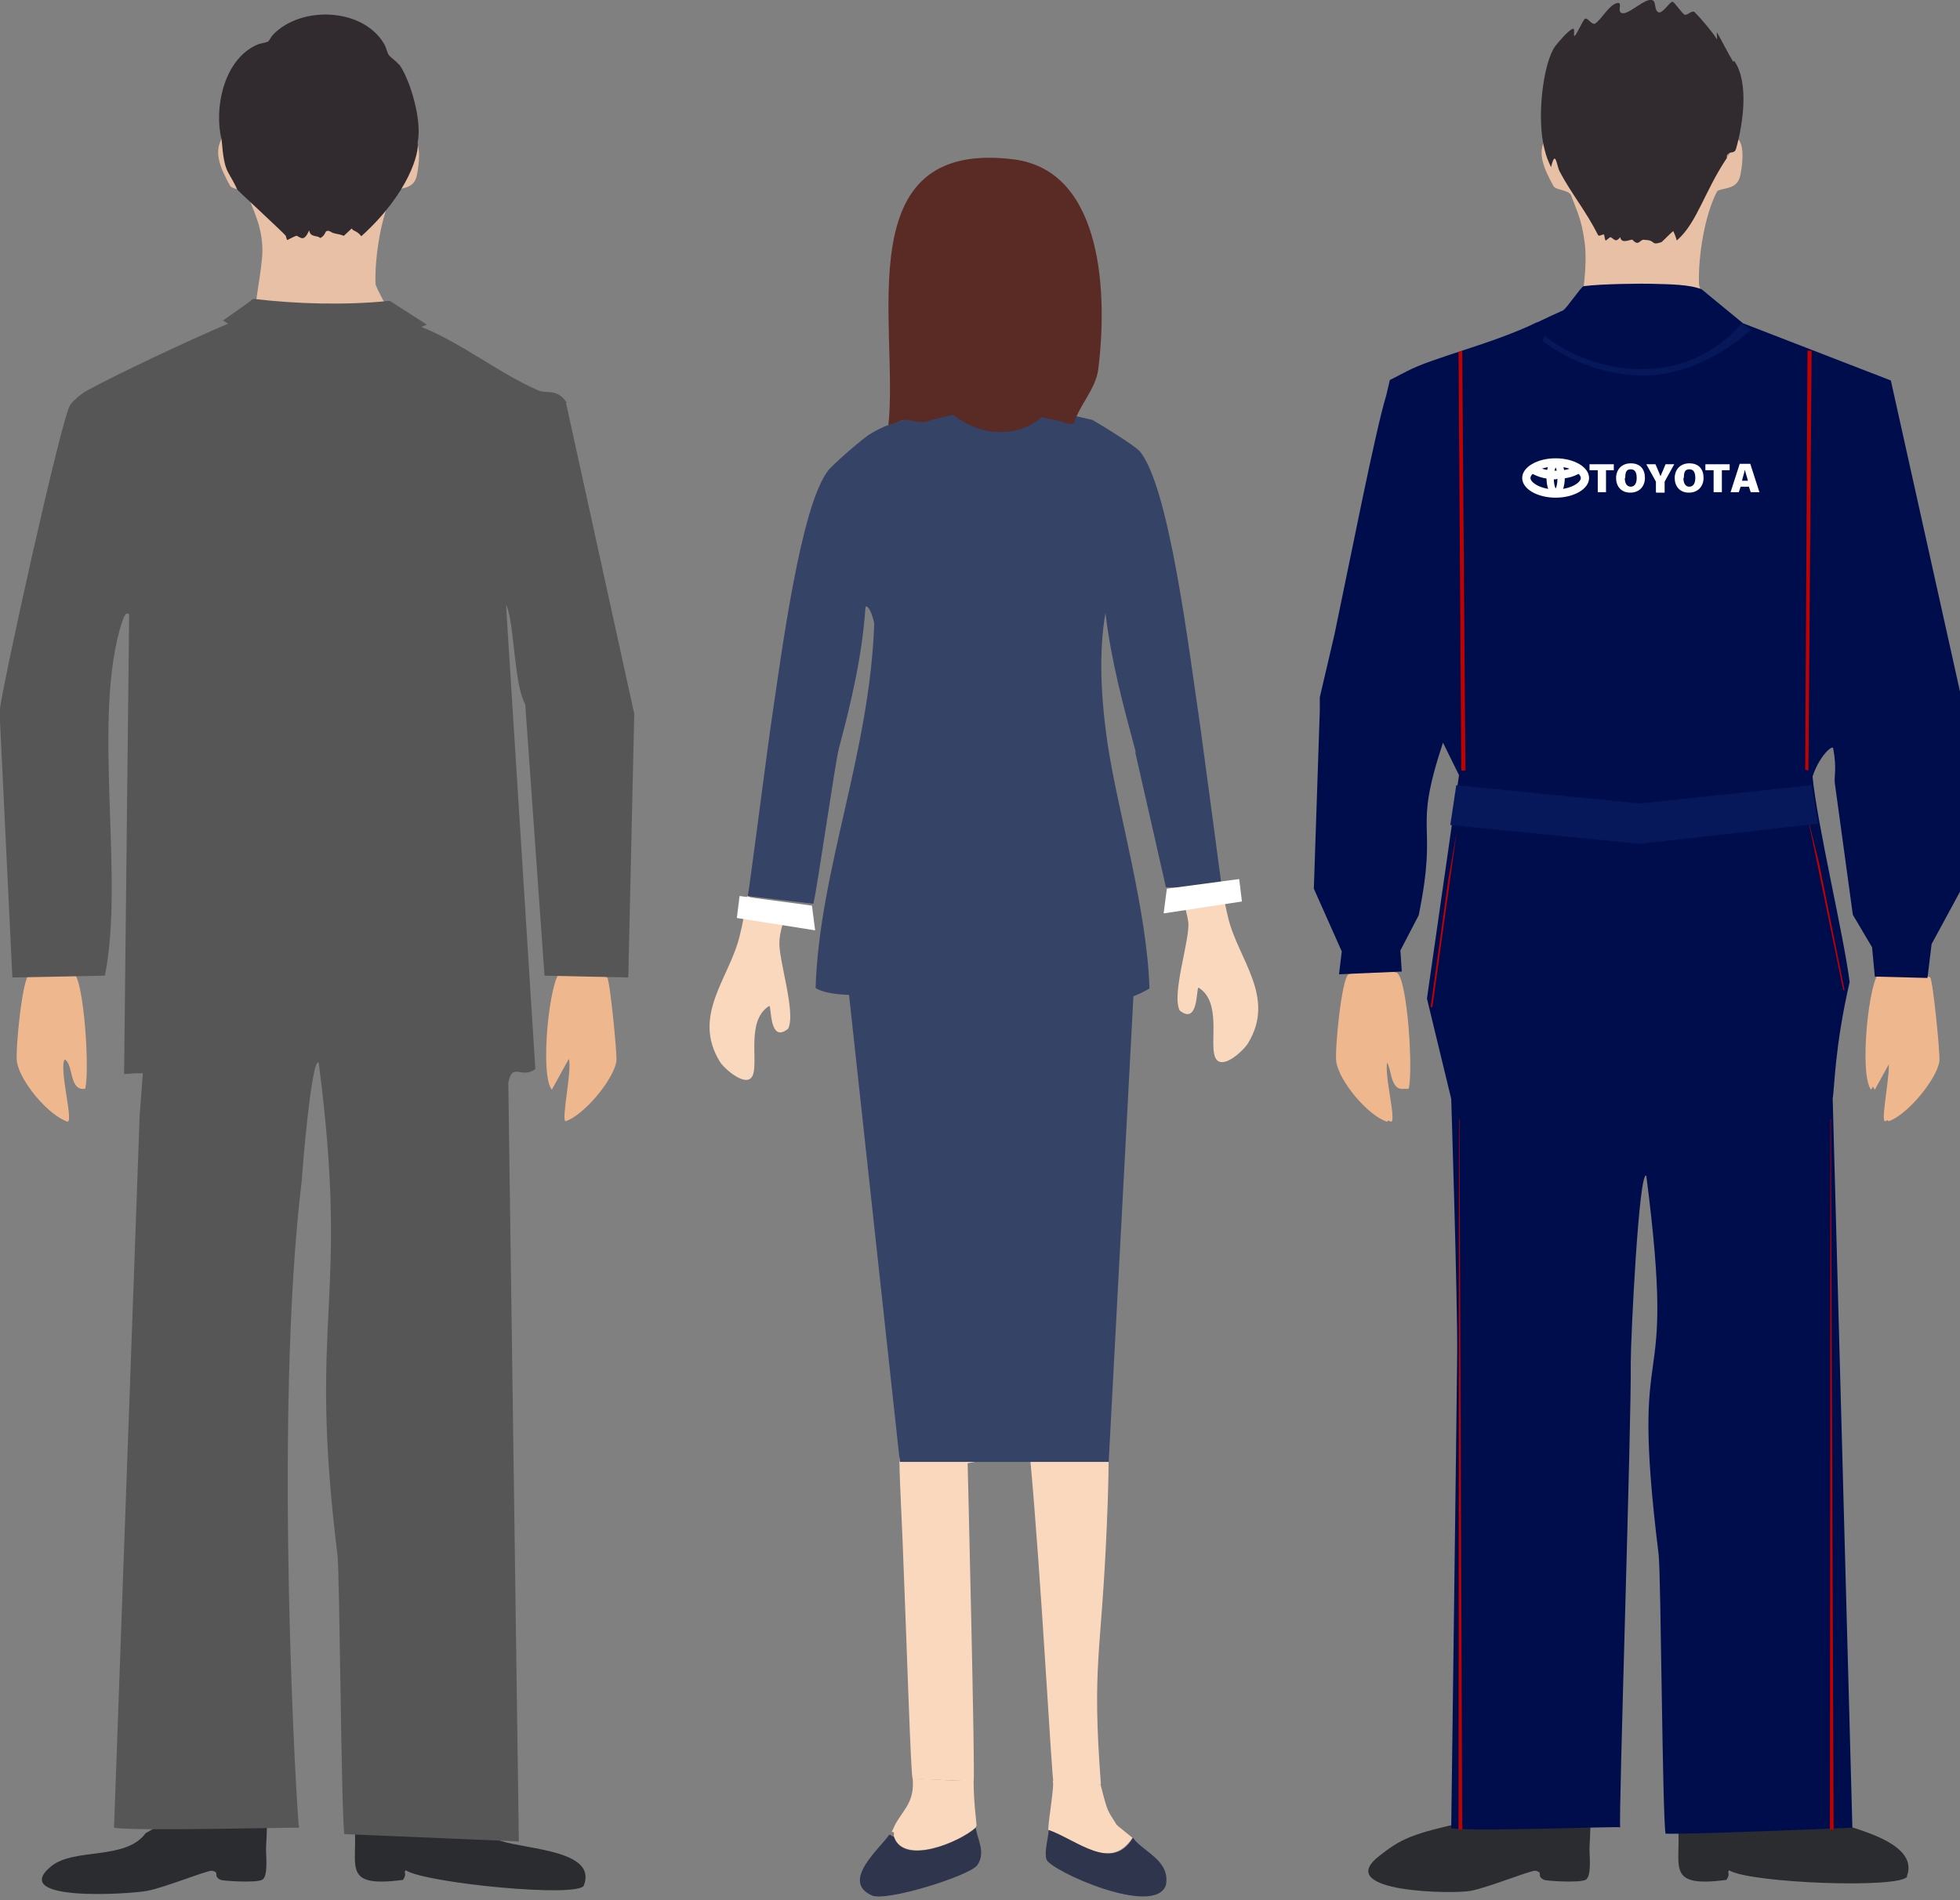 <?xml version="1.0" encoding="UTF-8"?>
<svg id="_レイヤー_1" data-name="レイヤー_1" xmlns="http://www.w3.org/2000/svg" version="1.1" viewBox="0 0 428 415"><rect x="0" y="0" width="428" height="415" fill="#808080" stroke="none"/>
  <!-- Generator: Adobe Illustrator 29.0.0, SVG Export Plug-In . SVG Version: 2.1.0 Build 186)  -->
  <defs>
    <style>
      .st0 {
        fill: #354366;
      }

      .st1 {
        fill: #e8c0a6;
      }

      .st2 {
        fill: #000d4c;
      }

      .st3 {
        fill: #5a2a24;
      }

      .st4 {
        fill: #2b2c2f;
      }

      .st5 {
        fill: #c10000;
      }

      .st6 {
        fill: #30354e;
      }

      .st7 {
        fill: #312b30;
      }

      .st8 {
        fill: #fff;
      }

      .st9 {
        fill: #565656;
      }

      .st10 {
        fill: #efb78e;
      }

      .st11 {
        fill: #061859;
      }

      .st12 {
        fill: #fad8be;
      }
    </style>
  </defs>
  <path class="st12" d="M242,312.3c.2,6.9,0,13.8-.3,20.7-1.2,28.9-3.3,30.1-1.3,56.7-.2.4-10.1,0-10.3,0-.4-.2-2.7-45.1-5.2-71.8-.6-1.1-12.3,1.5-13.6,1.7,0,0,1.7,69.3,1.3,69.4-1.5.1-12.5-.5-13.3-.5-.4-.2-1.2-27.1-2.2-51.9-.3-7.8-.9-16.5-.7-24.2,3.8,2.6,9,3.8,13.5,4.2,9.6.8,23.6.4,32.1-4.2Z"/>
  <path class="st12" d="M240.3,389.7c1.7,6.6,1.5,5.5,3.5,8.8.2.3,3.3,2.7,3.5,2.9-5,7.6-12.2.4-18.4-1.7,0-2,1.4-9.8,1-10.7,4.1-1.7,6.5,1,10.3.8Z"/>
  <path class="st12" d="M212.6,388.9c0,2.7.2,5.5.5,8.2s0,1.4,0,2c-3.4,3.2-15.8,8.4-17.9,2-.1-.3.3-1.1-.5-1,.4-.6.6-1.4,1-2,2-3.3,4-4.8,3.6-9.7,2.9.2,10.9.7,13.3.5Z"/>
  <path class="st12" d="M172.3,197.4c-1.4,4.2-2,6.4-2.1,8.1-.3,4,3.7,15.6,1.9,19.2-4.1,3.3-3.6-4.7-4.1-5-5.1,3.1-2.4,12-3.6,15.1s-6.3-1.4-7.2-2.9c-6.2-10.1,2.1-18.3,4.3-27.4.7-2.7,1.2-5.7,1.7-8.8,1.9.9,6.3,1.7,9.1,1.6Z"/>
  <path class="st6" d="M247.4,401.4c2.2,3.1,8.2,4.9,7.2,10.3-2.3,7.2-25.3-3.1-26.1-5.6-.5-1.6.4-4.6.5-6.4,6.2,2.2,13.9,9.3,18.4,1.7Z"/>
  <path class="st6" d="M194.2,400.7l1,.5c2.1,6.4,14.5,1.1,17.9-2,.2,2.4,2.3,5.3.3,8.2-1.7,2.3-19.8,8-23,6.6-7-3.1,2-10.5,3.8-13.3Z"/>
  <path class="st4" d="M54.5,394.4c1.6-.1,4,.6,4.2.6-.5,2.8-.4,5.6-.6,8.4-.1,1.5.6,6.5-.9,7.2s-8.6.2-9,0c-1.9-.9,0-1.6-1.9-2-.8-.2-10.4,3.7-14.2,4.4-3.6.7-30.5,2.5-20.9-5.4,5.1-4.1,16.2-1.2,20.6-7.2,2.8-1.5,5.3-3.4,7.2-6,5,1,10.5.4,15.5,0Z"/>
  <path class="st4" d="M127.5,411.8c-1.1,2.8-34.6-.5-38.9-3.3-.6.5.4.6-.6,2.1-14.5,1.9-9.2-3.7-10.8-13.7.9-2.8,3.3-1.7,6-1.8s6,.3,9.3.6c.1,0,2.3-1.2,2.7-1.2.8,0,10.5,6.5,14.2,7.6,6,1.9,21,2.1,18.1,9.7Z"/>
  <path class="st1" d="M89.4,30.1c3.1-.3,2,6.9,1.5,8.7-.9,2.9-4.4,2.1-5,3.1-2.7,5.2-4.1,14.3-3.9,20.1,0,.7,3.3,6.5,3.3,6.7-.2.8-14,6.5-15.4,6.4s-13.9-6-14.1-6.7c-.4-1.2,1.5-9.8,1.5-13.7,0-5.2-2-8.7-3.2-12.1-.5-1.3-3.4-1.1-3.9-2.1-2-3.7-4.2-8-.8-11.4.6,1.8-1-3.5.6-2.2l4.6-8.2c4.7-10.8,23.5-7.2,30.1-3,2.4.7,4.6,15.9,3.4,18.5,1.4-1.6.8-2.1,1.5-4.2Z"/>
  <g>
    <path class="st10" d="M122.4,212.3c.5-.2,9.6.6,10.2,1.2.6.7,2.2,16.8,2,18.3-.6,4-7.1,11.8-11.1,13.1-1-.3,1.5-11.4.7-13.6l-3.7,6.7c-2.7-3.2-.5-24.6,2-25.8Z"/>
    <path class="st10" d="M12.4,212.3c1,0,3.1-.2,3.7.2,2.3,1.8,3.5,21.6,2.5,25.3-3.6.6-2.5-5.5-4.5-6.4-1.2,2.3,1.9,13.2.7,13.6-4.2-1.3-10.5-8.9-11.1-13.1-.4-2.4,1.2-18.5,2.7-19.1s5.5-.5,5.9-.5Z"/>
  </g>
  <path class="st12" d="M257.5,193.8c1.1,3.4,1.8,6.2,2,7.7.3,4-3.7,15.6-1.9,19.2,4.1,3.3,3.6-4.7,4.1-5,5.1,3.1,2.4,12,3.6,15.1,1.3,3.4,6.3-1.4,7.2-2.9,6.2-10.1-2.1-18.3-4.3-27.4-.5-2.1-1-4.4-1.4-6.9-3.9,0-6.9,0-9.2,0Z"/>
  <path class="st0" d="M247.9,164.3c.3,1.3,6.4,28.2,6.7,29.5h12.2c-.2-1.5-4.4-33.1-4.7-35.1-2.5-16.9-6.7-51.9-13.1-60-1-1.3-9.2-6.3-10.5-7h0c-1.9-.4-4.7-1.1-6.6-1.5l-9.3.9c-3.4,2.2-7.3,2.1-10.7-.5l-8.3-.6c-4,1.3-8.5,2-12.2,4-.5.3-1.1.6-1.4.8-1.3.7-8.1,6.6-9.1,7.9-6,7.6-10.1,38.8-12.7,56.6-.5,3.4-4.5,34.3-4.9,36.4l14.3,1.7c.8-2.9,4.8-31.1,5.6-34,2.7-10.1,5.1-20.3,5.8-30.9.9-.4,1.9,3.2,1.9,3.8-1,28.4-12,53.8-12.8,79.5,1.4.9,4,1.4,7.3,1.5l11.1,102h45.6l5.4-101.7c1.1-.4,2.3-1,3.5-1.7-.5-17.1-6.9-38.7-9.1-53.2-2-13.4-1.6-22.6-.5-28.8,1.2,10.3,3.9,20.3,6.6,30.3Z"/>
  <polygon class="st8" points="178 203.2 177.3 197.8 161.5 195.7 160.9 200.5 178 203.2"/>
  <polygon class="st8" points="254.1 199.5 254.8 194.1 270.6 192 271.2 196.9 254.1 199.5"/>
  <path class="st9" d="M123.8,88c-2.2-3.3-4.3-1.9-6.2-2.7-8.9-3.9-16.6-10.3-25.6-13.9l1.2-.5-8.1-5.2c-9.4,1-20.4.7-29.5-.4,0,0-.1,0-.2,0h0s0,0,0,0c-.3,0-.6.3-.9.6l-5.8,4.1,1.1.7c-8.7,3.7-23.8,10.8-30.8,14.6-1.1.6-3.1,2.2-3.7,3.2-1.9,2.9-14.7,60.7-15.4,66.9l2.8,58.1,20.2-.4c4.4-21.6-3-56.7,3.8-77.4.2-.5.7-2.3,1.5-1.5l-1.1,100.4c1.2-.1,2.6-.2,4.1-.2l-.7,9.2-5.6,155.6c4.2.8,39.1-.1,40.4,0-.4-1.5-5.7-89.6.6-141.4,0-.7,2.1-27.1,3.7-25.7,6.9,53.4-2.5,54.1,4.1,107.6.5,4.4.8,56.5,1.5,60.9,5.5.2,37.8,1.6,38.1,1.6l-2.3-165.7c.9-4.7,2.8-.7,5.9-3l-6.4-101.4c0,.1.1.2.2.4,1.7,4.6,1.5,16.7,4,21.4l4.2,59.2,18.3.4,1.3-57.6-14.9-67.9Z"/>
  <path class="st7" d="M87.1,14.1c-.6-.8-1.9-1.6-2.2-2.1-.3-.4-.6-1.6-.9-2.2-4.5-8.1-18.2-8.7-24.4-2.2-.3.3-.8,1.3-1.1,1.5-.4.2-1.7.4-2.2.6-7.6,3.2-9.6,14.3-7.9,20.8.6,7.7,1.4,6.4,3.4,10.9.2.3,10.5,9.8,10.6,10.1,0,0,.3,1.2.4.9,0,0,1.9-1,2-.9.9.4,1.6,1.4,2.7-1.2.3,1.7,1.9,1,2.4,1.7,1.5-.7.8-1.9,2.1-1.5,1.1.7,1.4.4,3.1,1,0,0,1.6-1.5,1.7-1.6.4.7,1.1.4,2.1,1.7,10.5-9.5,12.7-18.4,12.3-20.5,1-4.6-1.5-13.4-4-17Z"/>
  <path class="st3" d="M221.3,34.8c-36.4-4.5-25,36.1-27.3,58.1.3-.1,2.3-.8,2.8-1,2.5-.8,2.9,1.1,6.4-.1,1.9-.6,3.6-.9,4.9-1.2,7,5.3,14.6,4.6,19.4.5,1.1.3,2.2.5,3.3.7,1,.2,2.8,1.2,3.7.6,1.3-4,4.7-7.4,5.3-11.6,2-15.5,1.5-43.5-18.5-46Z"/>
  <g>
    <path class="st4" d="M343.5,394.4c1.6-.1,4,.6,4.2.6-.5,2.8-.4,5.6-.6,8.4-.1,1.5.6,6.5-.9,7.2s-8.6.2-9,0c-1.9-.9,0-1.6-1.9-2-.8-.2-10.4,3.7-14.2,4.4-3.6.7-29.8.4-20.2-7.4,5.1-4.1,7.6-5.1,18.9-7.6,2.8-1.5,6.3-.9,8.3-3.5,5,1,10.5.4,15.5,0Z"/>
    <path class="st4" d="M416.5,409.8c-1.1,2.8-34.6,1.5-38.9-1.3-.6.5.4.6-.6,2.1-14.5,1.9-9.2-3.7-10.8-13.7.9-2.8,3.3-1.7,6-1.8s6,.3,9.3.6c.1,0,2.3-1.2,2.7-1.2.8,0,10.1,1.6,13.7,2.7,6,1.9,21.4,5,18.5,12.6Z"/>
    <path class="st1" d="M378.4,30.1c3.1-.3,2,6.9,1.5,8.7-.9,2.9-4.4,2.1-5,3.1-2.7,5.2-4.1,14.3-3.9,20.1,0,.7,1.5,4.7,1.5,5-.2.8-1.2,16-11.5,16.6s.4,8.8.1,8.8-1.4,0-2.7,0c0-3.5-.2-7.6-.4-8.9-6.4-2.2-13.2-15-13.2-15,.9-3.4,1.9-11.3,1.2-15.8-.7-5.1-1.7-6.6-2.9-10-.5-1.3-3.4-1.1-3.9-2.1-2-3.7-4.2-8-.8-11.4.6,1.8,5.2-10.4,5.2-10.4,4.7-10.8,23.5-7.2,30.1-3,2.4.7,4.6,15.9,3.4,18.5,1.4-1.6.8-2.1,1.5-4.2Z"/>
    <g>
      <path class="st10" d="M411.3,212.3c.5-.2,9.6.6,10.2,1.2.6.7,2.2,16.8,2,18.3-.6,4-7.1,11.8-11.1,13.1-1-.3,1.5-11.4.7-13.6l-3.7,6.7c-2.7-3.2-.5-24.6,2-25.8Z"/>
      <path class="st10" d="M301.4,212.3c1,0,3.1-.2,3.7.2,2.3,1.8,3.5,21.6,2.5,25.3-3.6.6-2.5-5.5-4.5-6.4-1.2,2.3,1.9,13.2.7,13.6-4.2-1.3-10.5-8.9-11.1-13.1-.4-2.4,1.2-18.5,2.7-19.1s5.5-.5,5.9-.5Z"/>
    </g>
    <path class="st7" d="M378.5,13.5c-.7-1-3.1-5.7-3.5-6.3-.3-.5.2,2-.2,1.2-.7-1.2-3.3-4.3-4.7-5.7-.6-.7-1.8,1-2.4.4-.7-.6-1.9-2.4-2.4-2.7s-2.2,2.6-3.1,2.3c-1.1-.4-.4-2.5-1.5-2.7-1.6-.3-4.6,2.8-6.2,2.9-1.8,0,.2-2.7-1.5-2.2-1.7.5-3.2,3.4-4.6,4.4-.8.6-1.8-1.6-2.4-.9-.4.4-1.7,3.3-2.1,3.6-.5.3.2-1.8-.5-1.5-1.1.5-3.1,2.9-3.8,3.8-2.7,3.8-4.1,16-2.3,22.6.3,1.3.8,2.6,1.4,3.8,1-4.1,1.2-.3,1.9,1,2.6,4.9,5.6,8.4,8.4,13.9.3.3,1.1-.4,1.3-.1,0,0,.2,1.5.4,1.2.1,0,.8-.7,1-.7.8.4,1.1,1.3,2.1,0,.3,1.7,2.4.3,2.7.6,1.5,1.6,1.5-.3,2.7,0,2.6.1,1.1,1.3,3.6.5.1,0,2.4-2.4,2.6-2.4.9,1.9.6,2.2.9,1.9,4.3-3.8,5.9-10.6,10.8-17.9,0-.1,0-.3,0-.5.5-1.2,1.6-.2,2-1.5,1.5-5.3,2.9-14.5-.4-19.2Z"/>
    <g>
      <path class="st10" d="M410.5,212.3c.5-.2,9.6.6,10.2,1.2s2.2,16.8,2,18.3c-.6,4-7.1,11.8-11.1,13.1-1-.3,1.5-11.4.7-13.6l-3.7,6.7c-2.7-3.2-.5-24.6,2-25.8Z"/>
      <path class="st10" d="M300.5,212.3c1,0,3.1-.2,3.7.2,2.3,1.8,3.5,21.6,2.5,25.3-3.6.6-2.5-5.5-4.5-6.4-1.2,2.3,1.9,13.2.7,13.6-4.2-1.3-10.5-8.9-11.1-13.1-.4-2.4,1.2-18.5,2.7-19.1s5.5-.5,5.9-.5Z"/>
    </g>
    <g>
      <path class="st2" d="M371.6,63.2c-2.7-1.1-7.1-1.1-10.3-1.2s-11.5,0-15.5.5c-.6.2-3.8,5-4.5,5.3-1.6.7-3.5,1.6-5.6,2.6h0s-.1,0-.1,0c-9.6,4.7-22.8,7.7-28.4,10.7,0,0-3.7,1.9-3.7,1.9l-.8,3.4c-2.3,7.4-7.8,35.5-11.3,52.2l-3.2,13.7v1.9c0,.4,0,.8,0,1l-1.3,38.9,6.1,13.7-.6,5,13.7-.6-.3-4.6,4-7.7c4.4-21.6-1.5-17.1,5.3-37.7.2-.5-.8-.9,0,0l3.5,7.1-7,48.8,5.3,21.9s1.4,44.2,1.3,55.7c-.1,11.4-1.3,103.6-1.3,103.6,4.2.8,35.6-.4,36.9-.2-.4-1.5,2.5-89.5,2.3-101.4,0-5.7,1.8-42.3,3.4-40.9,6.9,53.4-3.9,29.4,2.7,82.8.5,4.4.8,56.5,1.5,60.9,5.5.2,40.5-1.3,40.8-1.3l-4.3-159.3c.4-2,.4-11.1,3.7-25.4-1.2-9.8-7.1-34.5-8.1-44.9,1.5-4.5,4.3-6.9,4.5-6.2.9,4.8.1,6.2.4,7.9l3.9,28.5,4.2,7.1.6,6.4,11.5.3.9-7.4,6.5-12v-41.8l-15.4-69.3-32.3-12.5"/>
      <polygon class="st5" points="318.6 244.4 318.7 244.4 319.3 399.6 318.5 399.6 318.6 244.4"/>
      <polygon class="st5" points="399.7 244.4 399.8 244.4 400.4 399.6 399.6 399.6 399.7 244.4"/>
      <polygon class="st5" points="320 168.3 319.1 168.3 318.5 76.9 319.3 76.6 320 168.3"/>
      <polygon class="st5" points="395.6 76.6 394.7 76.6 394.2 168.1 394.9 168.3 395.6 76.6"/>
      <polygon class="st5" points="397.2 188.4 394.7 178.3 402.5 216.2 402.8 216.3 397.2 188.4"/>
      <polygon class="st5" points="316.3 191.9 318.1 181.6 312.8 219.9 312.4 220 316.3 191.9"/>
      <polygon class="st11" points="397 179.9 358.1 184.3 316.7 180.2 318 171.5 358.1 175.5 395.6 171.5 397 179.9"/>
      <g>
        <path class="st8" d="M339.7,101.9c3.3,0,5.5,1.5,5.5,2.5s-2.2,2.5-5.5,2.5-5.5-1.5-5.5-2.5,2.2-2.5,5.5-2.5M339.7,100.1c-4,0-7.3,1.9-7.3,4.3s3.3,4.3,7.3,4.3,7.3-1.9,7.3-4.3-3.3-4.3-7.3-4.3h0Z"/>
        <path class="st8" d="M339.8,104.7c-2.7,0-4.5-.8-5.5-1.4-.4-.3-.5-.8-.3-1.3.3-.4.8-.5,1.3-.3.8.5,2.2,1.1,4.5,1.1s3.6-.6,4.3-1.1c.4-.3,1-.2,1.3.2.3.4.2,1-.2,1.3-.9.6-2.6,1.4-5.3,1.4Z"/>
        <path class="st8" d="M339.7,108.3c-1.4,0-2-2-2-4s.6-4,2-4,2,2,2,4-.6,4-2,4ZM339.8,106.8h0,0ZM339.7,102.1c-.2.3-.4,1.1-.4,2.3s.2,1.9.4,2.3c.2-.3.4-1.1.4-2.3s-.2-1.9-.4-2.3Z"/>
      </g>
      <g>
        <path class="st8" d="M348.9,102.7h-1.8v-1.3h5.3v1.3h-1.7v4.8h-1.8v-4.8Z"/>
        <path class="st8" d="M359.2,104.4c0,1.7-1.1,3.2-3.2,3.2s-3.1-1.5-3.1-3.2,1.1-3.2,3.2-3.2,3.1,1.3,3.1,3.2ZM354.8,104.4c0,1.1.4,1.9,1.3,1.9s1.3-.8,1.3-1.9-.3-1.9-1.3-1.9-1.2.7-1.2,1.9Z"/>
        <path class="st8" d="M361.6,107.5v-2.1c0,0,0-.1,0-.2l-2.1-3.8h2c.4.9.8,1.9,1.1,2.6.3-.7.8-1.8,1.1-2.6h1.9l-2.1,3.8c0,0,0,.1,0,.2v2.2h-1.8Z"/>
        <path class="st8" d="M372,104.4c0,1.7-1.1,3.2-3.2,3.2s-3.1-1.5-3.1-3.2,1.1-3.2,3.2-3.2,3.1,1.3,3.1,3.2ZM367.6,104.4c0,1.1.4,1.9,1.3,1.9s1.3-.8,1.3-1.9-.3-1.9-1.3-1.9-1.2.7-1.2,1.9Z"/>
        <path class="st8" d="M374.2,102.7h-1.8v-1.3h5.3v1.3h-1.7v4.8h-1.8v-4.8Z"/>
        <path class="st8" d="M380.1,106.3l-.4,1.2h-1.8l2-6.2h2.3l2,6.2h-1.9l-.4-1.2h-1.9ZM381.7,105c-.3-1-.5-1.8-.7-2.4h0c-.1.7-.4,1.5-.6,2.4h1.3Z"/>
      </g>
      <path class="st11" d="M337.3,73.3s8.6,7.7,22.3,7.3,20.7-10,20.7-10l2.1,1.4s-10.4,10-23.5,10-22.1-7.6-22.1-7.6l.5-1.1Z"/>
    </g>
  </g>
</svg>